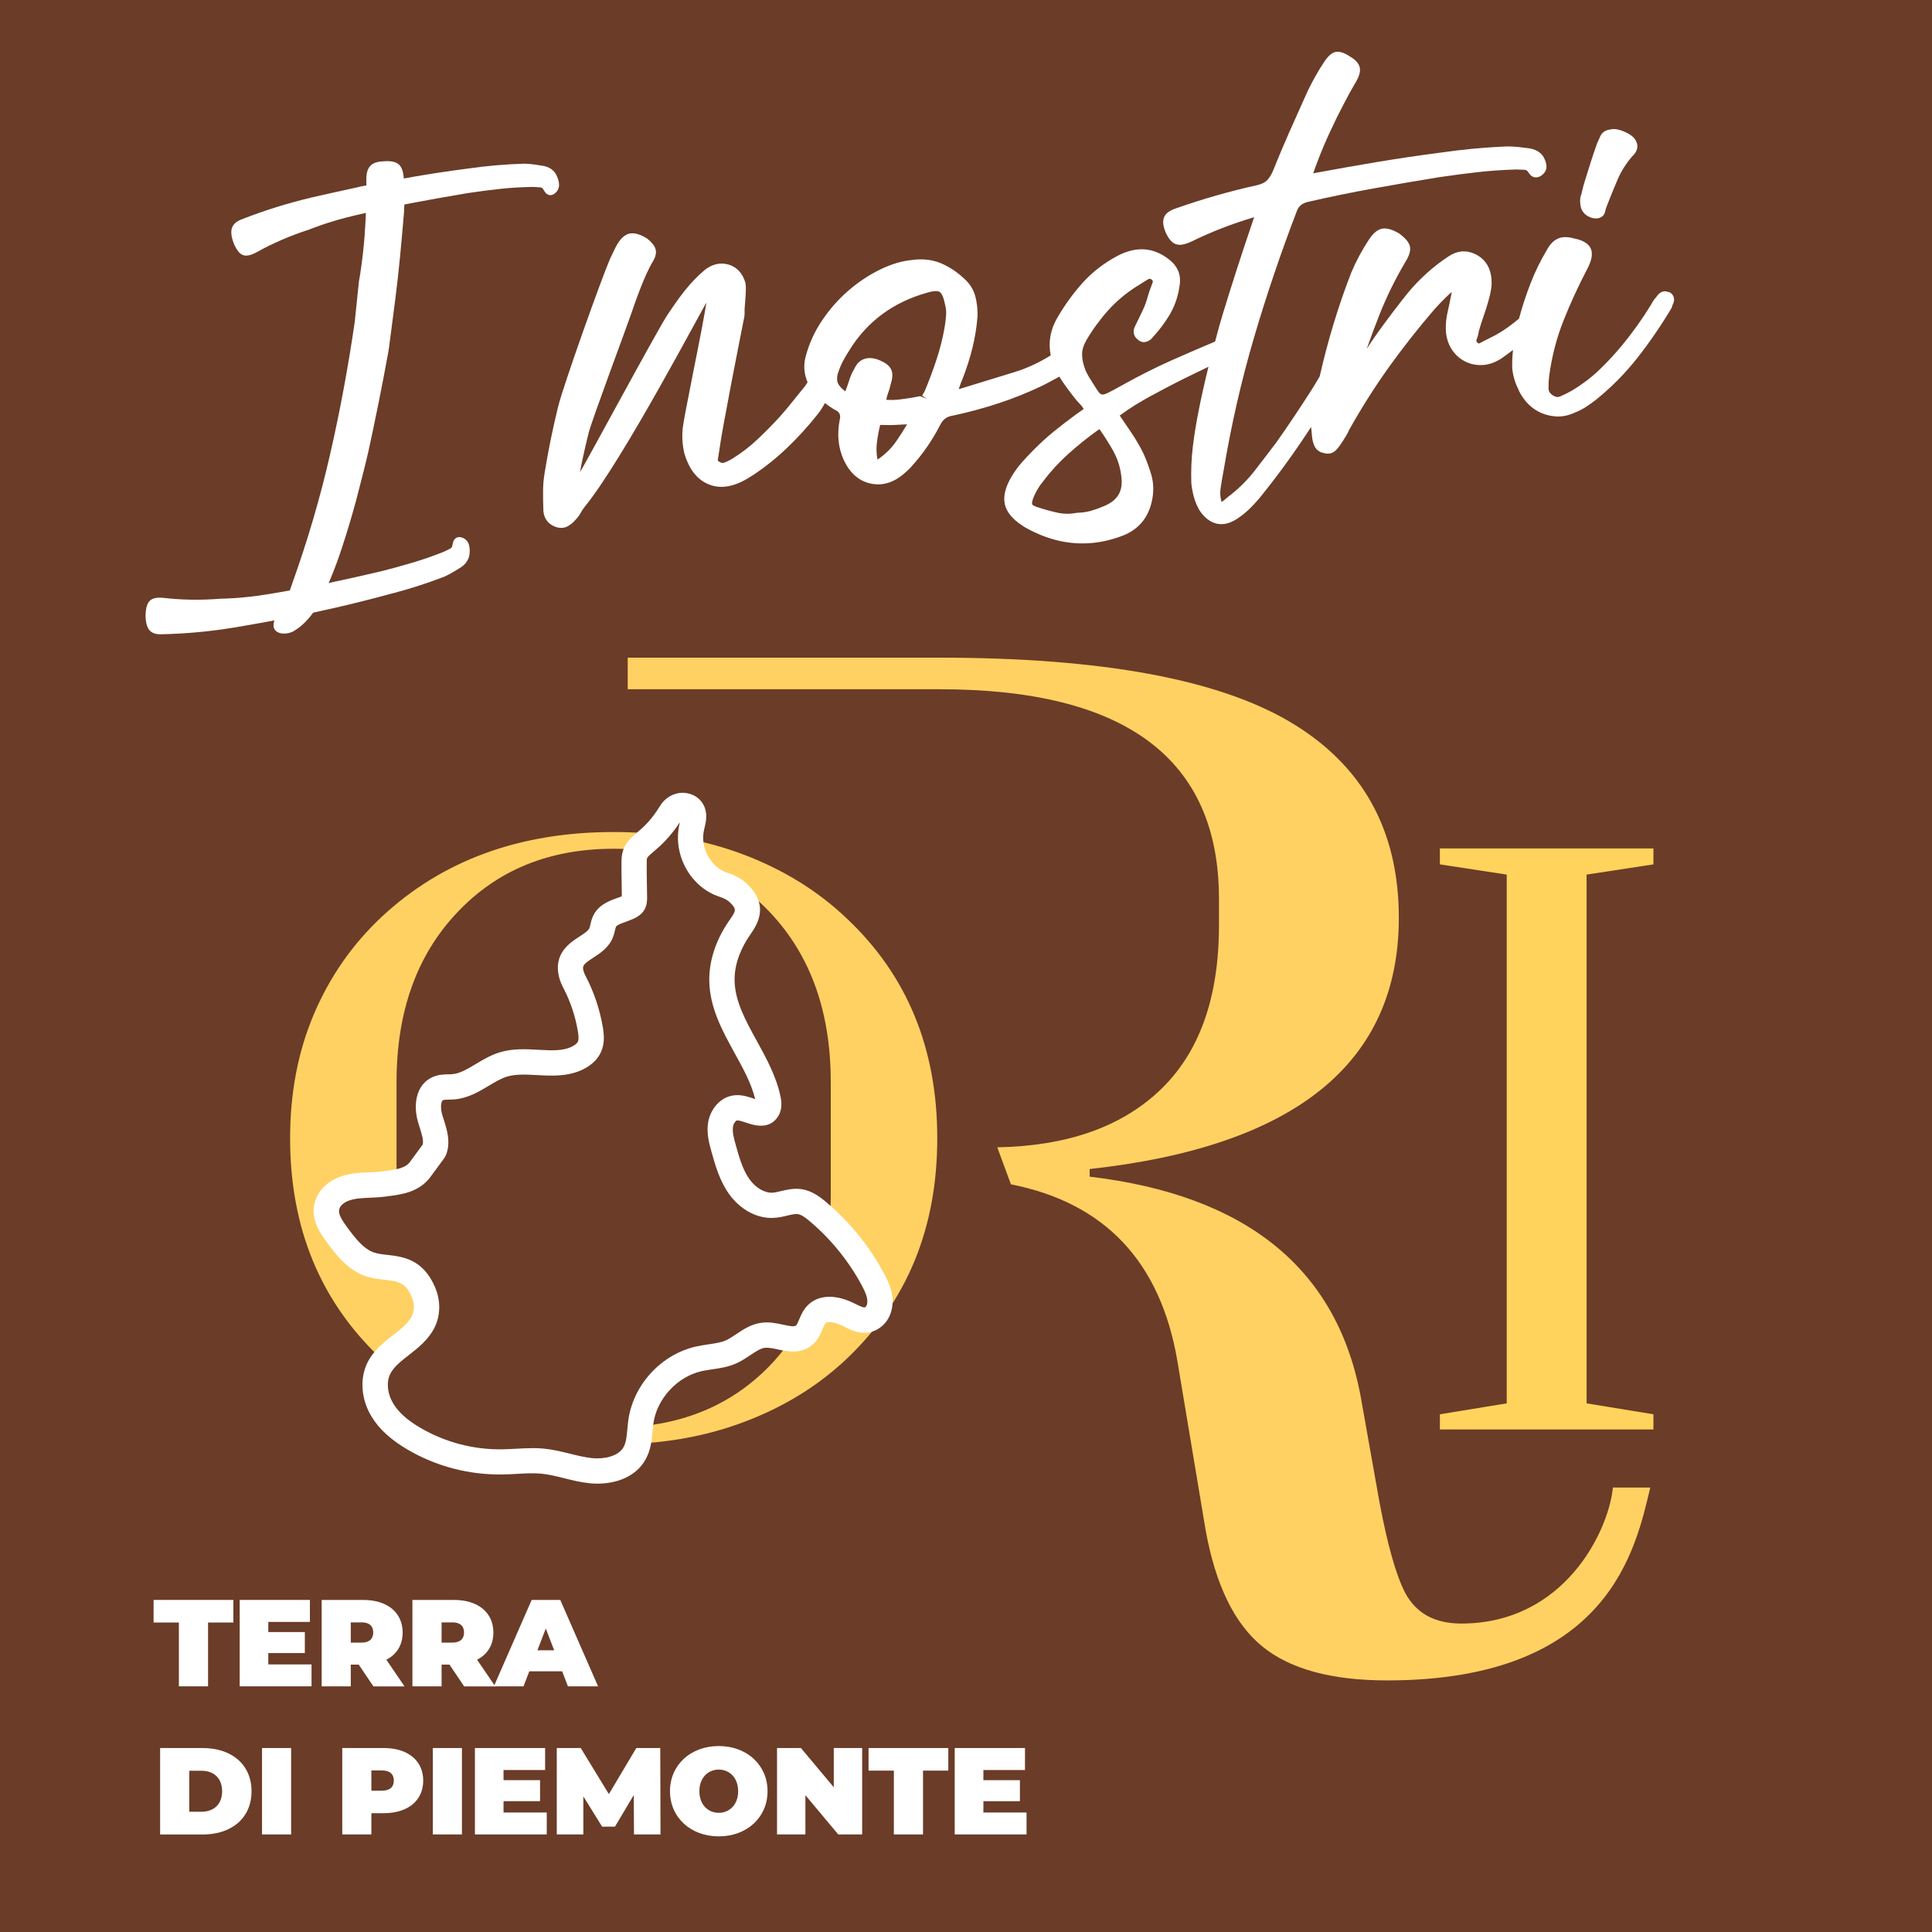 <svg xmlns="http://www.w3.org/2000/svg" id="ori_piemonte" data-name="ori piemonte" viewBox="0 0 320 320"><defs><style>      .cls-1 {        fill: #ffd35c;      }      .cls-2 {        fill: #fff;      }      .cls-3 {        fill: #6b3c27;      }      .cls-4 {        fill: #ffd163;      }    </style></defs><g id="PIEMONTE"><rect class="cls-3" y="0" width="320" height="320"></rect><g><path class="cls-2" d="M29.63,268.74h-4.19v-3.74h13.21v3.74h-4.19v10.57h-4.83v-10.57Z"></path><path class="cls-2" d="M51.6,275.67v3.64h-11.9v-14.31h11.63v3.64h-6.89v1.68h6.05v3.48h-6.05v1.88h7.16Z"></path><path class="cls-2" d="M59.41,275.71h-1.31v3.6h-4.82v-14.31h6.89c3.99,0,6.52,2.09,6.52,5.4,0,2.07-.98,3.62-2.7,4.5l3.01,4.42h-5.15l-2.43-3.6ZM59.86,268.72h-1.76v3.35h1.76c1.33,0,1.96-.63,1.96-1.68s-.63-1.68-1.96-1.68Z"></path><path class="cls-2" d="M74.45,275.71h-1.31v3.6h-4.83v-14.31h6.89c3.99,0,6.52,2.09,6.52,5.4,0,2.07-.98,3.62-2.7,4.5l3.01,4.42h-5.15l-2.43-3.6ZM74.9,268.72h-1.76v3.35h1.76c1.33,0,1.96-.63,1.96-1.68s-.63-1.68-1.96-1.68Z"></path><path class="cls-2" d="M93.11,276.82h-5.44l-.96,2.49h-4.91l6.26-14.31h4.74l6.26,14.31h-4.99l-.96-2.49ZM91.79,273.34l-1.39-3.6-1.39,3.6h2.78Z"></path><path class="cls-2" d="M26.52,289.53h7.06c4.78,0,8.08,2.72,8.08,7.16s-3.29,7.16-8.08,7.16h-7.06v-14.31ZM33.37,300.08c2.02,0,3.42-1.21,3.42-3.39s-1.39-3.4-3.42-3.4h-2.02v6.79h2.02Z"></path><path class="cls-2" d="M43.4,289.53h4.82v14.31h-4.82v-14.31Z"></path><path class="cls-2" d="M70.1,294.92c0,3.31-2.54,5.4-6.52,5.4h-2.07v3.52h-4.82v-14.31h6.89c3.99,0,6.52,2.09,6.52,5.4ZM65.23,294.92c0-1.04-.63-1.68-1.96-1.68h-1.76v3.35h1.76c1.33,0,1.96-.63,1.96-1.68Z"></path><path class="cls-2" d="M71.69,289.53h4.82v14.31h-4.82v-14.31Z"></path><path class="cls-2" d="M90.56,300.2v3.64h-11.9v-14.31h11.63v3.64h-6.89v1.68h6.05v3.48h-6.05v1.88h7.16Z"></path><path class="cls-2" d="M105.01,303.84l-.04-6.52-3.11,5.23h-2.13l-3.11-5.01v6.3h-4.4v-14.31h3.97l4.66,7.63,4.54-7.63h3.97l.04,14.31h-4.4Z"></path><path class="cls-2" d="M110.97,296.68c0-4.34,3.41-7.48,8.08-7.48s8.08,3.15,8.08,7.48-3.41,7.48-8.08,7.48-8.08-3.15-8.08-7.48ZM122.26,296.68c0-2.23-1.43-3.58-3.21-3.58s-3.21,1.35-3.21,3.58,1.43,3.58,3.21,3.58,3.21-1.35,3.21-3.58Z"></path><path class="cls-2" d="M142.8,289.53v14.31h-3.96l-5.44-6.5v6.5h-4.7v-14.31h3.96l5.44,6.5v-6.5h4.7Z"></path><path class="cls-2" d="M148.05,293.27h-4.19v-3.74h13.21v3.74h-4.19v10.57h-4.83v-10.57Z"></path><path class="cls-2" d="M170.03,300.2v3.64h-11.9v-14.31h11.64v3.64h-6.89v1.68h6.05v3.48h-6.05v1.88h7.16Z"></path></g><polygon class="cls-1" points="238.49 236.77 238.49 234.25 249.56 232.44 249.56 144.86 238.49 143.17 238.49 140.53 273.86 140.53 273.86 143.17 262.79 144.86 262.79 232.44 273.86 234.25 273.86 236.77 238.49 236.77"></polygon><path class="cls-4" d="M267.15,246.37c-.72,7.24-8.02,22.54-25.13,22.54-4.43,0-7.55-1.74-9.35-5.22-1.48-2.93-2.87-7.88-4.18-14.85l-3.2-17.99c-4.1-20.91-19.04-32.9-44.81-35.96v-1.26c34.14-3.76,51.21-17.64,51.21-41.62,0-14.49-6-25.3-17.97-32.41-11.98-7.11-31.36-10.67-58.1-10.67h-51.65v5.23h51.65c30.86,0,46.28,11.57,46.28,34.71v4.39c0,12.13-3.32,21.3-9.97,27.5-6.42,5.99-15.35,9.06-26.75,9.27l2.26,6.13c15.58,3.08,24.77,12.84,27.57,29.26l4.68,28.02c1.64,9.07,4.76,15.47,9.36,19.24,4.59,3.76,11.49,5.65,20.68,5.65,37.06,0,41.23-22.16,43.61-31.95h-6.17Z"></path><path class="cls-4" d="M48.05,188.53c0-7.57,1.33-14.45,3.98-20.65,2.65-6.19,6.4-11.55,11.23-16.06,10.04-9.34,22.84-14.01,38.38-14.01,7.77,0,14.95,1.25,21.54,3.74,6.59,2.5,12.25,6,16.99,10.5,10.05,9.42,15.07,21.57,15.07,36.47s-4.98,26.97-14.93,36.47c-4.74,4.51-10.4,8.01-16.99,10.5-6.59,2.5-13.81,3.74-21.68,3.74-15.64,0-28.48-4.73-38.52-14.19-10.05-9.46-15.07-21.63-15.07-36.53M137.6,197.82v-18.6c0-11.67-3.37-21.05-10.09-28.13-6.63-7-15.26-10.51-25.87-10.51s-19.24,3.5-25.87,10.51c-6.73,7.08-10.09,16.46-10.09,28.13v18.6c0,11.91,3.36,21.37,10.09,28.37,6.63,6.84,15.26,10.26,25.87,10.26s19.24-3.42,25.87-10.26c6.73-7,10.09-16.46,10.09-28.37"></path><g><path class="cls-3" d="M71.91,190.55c.67-1.69-.16-3.56-.67-5.31-.51-1.75-.45-4.08,1.19-4.88.82-.4,1.8-.27,2.71-.35,3-.26,5.31-2.79,8.19-3.68,4.13-1.28,9.03.89,12.75-1.32.64-.38,1.22-.9,1.54-1.57.44-.92.33-1.99.17-2.99-.46-2.7-1.33-5.33-2.6-7.76-.23-.44-.43-.89-.55-1.38-.97-4.01,3.82-4.11,4.94-6.8.27-.65.29-1.39.62-2.01.75-1.42,2.66-1.62,4.09-2.34.26-.13.51-.29.65-.54.16-.27.16-.6.16-.92-.02-2.04-.09-4.07-.06-6.12.05-3.05,2.63-2.37,6.1-8.05.45-.73,1.26-1.21,2.11-1.13.59.06,1.12.32,1.41.84.47.84.11,1.87-.09,2.81-.85,3.88,1.44,8.27,5.31,9.51.94.3,1.82.76,2.52,1.45,2.53,2.5,1.1,4.21,0,5.84-1.7,2.51-2.83,5.47-2.81,8.5.06,7.11,6.2,12.76,7.65,19.73.12.56.19,1.19-.11,1.68-.95,1.55-3.24-.32-5.06-.28-1.37.03-2.45,1.34-2.69,2.69-.25,1.35.12,2.73.5,4.06.61,2.17,1.24,4.38,2.53,6.23,1.29,1.84,3.39,3.28,5.64,3.17,1.51-.08,2.97-.83,4.46-.6,1.13.18,2.09.9,2.96,1.64,3.72,3.13,6.83,6.97,9.13,11.25.77,1.43,1.46,3.01,1.04,4.66-.18.69-.59,1.32-1.19,1.7-1.32.83-2.59.13-3.76-.46-1.72-.88-4.04-1.5-5.41-.13-.95.96-1.03,2.58-2.06,3.46-1.73,1.49-4.37-.21-6.65,0-2.05.19-3.58,1.93-5.46,2.76-1.66.74-3.54.75-5.32,1.15-4.88,1.09-8.88,5.39-9.62,10.33-.27,1.8-.17,3.73-1.06,5.32-1.33,2.38-4.45,3.16-7.17,2.89-2.72-.26-5.31-1.31-8.03-1.58-2.21-.22-4.44.08-6.67.12-5.12.09-10.26-1.25-14.68-3.83-2.06-1.2-4-2.71-5.24-4.74-1.24-2.03-1.66-4.67-.65-6.82,1.53-3.25,5.71-4.53,7.36-7.72.79-1.53.76-3.36.1-4.95-2.1-5.03-5.85-3.58-8.95-4.68-2.31-.82-3.91-2.89-5.37-4.87-1.16-1.58-2.4-3.42-1.43-5.43.46-.94,1.31-1.63,2.27-2.06,2.17-.95,4.52-.62,6.8-.92,2.27-.3,4.56-.48,5.99-2.21l2.47-3.36Z"></path><path class="cls-2" d="M98.95,245.74c-.41,0-.82-.02-1.21-.06-1.52-.15-2.95-.5-4.33-.85-1.29-.32-2.5-.62-3.71-.74-1.3-.13-2.65-.05-4.08.03-.78.04-1.56.09-2.35.1-5.59.08-10.99-1.33-15.76-4.12-2.77-1.62-4.72-3.41-5.97-5.47-1.7-2.79-1.98-6.16-.75-8.79.99-2.11,2.76-3.49,4.33-4.71,1.27-.99,2.47-1.93,3.07-3.09.47-.92.48-2.08.02-3.19-1.03-2.48-2.28-2.62-4.54-2.88-.98-.11-2.08-.24-3.18-.62-3.01-1.06-4.94-3.68-6.36-5.6-1.12-1.52-3.2-4.34-1.62-7.58.63-1.31,1.81-2.4,3.3-3.06,1.82-.8,3.66-.87,5.28-.94.7-.03,1.39-.05,2.08-.14l.46-.06c1.81-.23,3.38-.43,4.19-1.41l2.2-2.99c.16-.72-.17-1.75-.51-2.84-.1-.31-.2-.62-.28-.92-.79-2.71-.39-6.04,2.27-7.34,1.01-.5,2.01-.52,2.81-.53.22,0,.43,0,.65-.03,1.24-.11,2.5-.87,3.84-1.67,1.2-.72,2.45-1.47,3.91-1.92,2.18-.68,4.37-.56,6.48-.44,2.3.13,4.28.23,5.81-.68.36-.21.62-.46.72-.67.19-.39.09-1.14-.01-1.74-.42-2.5-1.23-4.9-2.39-7.14-.24-.47-.55-1.1-.73-1.84-.94-3.87,1.76-5.63,3.37-6.68.73-.47,1.48-.96,1.67-1.42.08-.18.11-.38.15-.57.11-.46.24-1.03.55-1.62.91-1.71,2.62-2.32,3.87-2.77.27-.09.53-.19.79-.29l-.02-1.77c-.02-1.37-.05-2.75-.03-4.14.04-2.5,1.34-3.6,2.58-4.66,1.03-.87,2.3-1.96,3.83-4.44.89-1.45,2.53-2.28,4.1-2.12,1.32.13,2.43.82,3.03,1.9.8,1.43.45,2.92.21,3.9l-.09.37c-.65,2.95,1.14,6.19,3.91,7.07,1.35.43,2.48,1.09,3.35,1.95,3.63,3.59,1.48,6.73.44,8.23l-.18.27c-1.13,1.67-2.48,4.3-2.45,7.31.03,3.45,1.8,6.66,3.67,10.06,1.59,2.89,3.24,5.88,3.94,9.26.11.53.4,1.94-.37,3.2-1.46,2.4-4.11,1.51-5.38,1.08-.5-.17-1.07-.35-1.42-.36-.18,0-.59.42-.69.98-.17.91.15,2.03.45,3.12.55,1.97,1.12,4.01,2.23,5.6,1.01,1.45,2.52,2.33,3.82,2.28.42-.02.92-.14,1.45-.27,1.01-.24,2.15-.51,3.44-.31,1.61.26,2.87,1.16,3.99,2.1,3.94,3.32,7.18,7.31,9.62,11.86.99,1.84,1.82,3.86,1.22,6.18-.32,1.25-1.07,2.29-2.1,2.94-2.29,1.44-4.44.34-5.72-.32-1.45-.74-2.7-.95-3.08-.57-.17.17-.35.59-.52,1.01-.33.79-.75,1.78-1.65,2.56-1.86,1.6-4.12,1.12-5.77.77-.77-.16-1.51-.32-2.05-.27-.75.07-1.55.61-2.48,1.23-.72.48-1.46.98-2.32,1.36-1.35.6-2.76.81-4.01.99-.57.08-1.14.17-1.7.29-4.03.9-7.4,4.52-8.01,8.6-.07.46-.11.92-.15,1.38-.13,1.46-.29,3.1-1.15,4.65-1.66,2.98-5.02,4.01-7.99,4.01ZM88.15,239.85c.65,0,1.3.02,1.96.09,1.5.15,2.92.5,4.3.84,1.29.32,2.52.62,3.73.74,1.94.18,4.29-.31,5.14-1.83.43-.77.53-1.85.63-2.99.05-.54.1-1.09.18-1.62.87-5.82,5.49-10.78,11.23-12.06.66-.15,1.34-.25,2.01-.35,1.07-.16,2.08-.3,2.91-.67.54-.24,1.1-.62,1.7-1.02,1.22-.82,2.61-1.75,4.42-1.92,1.2-.11,2.32.13,3.31.34.88.19,1.88.41,2.17.15.16-.14.36-.6.53-1.01.3-.71.67-1.59,1.41-2.34,1.79-1.79,4.65-1.88,7.84-.26,1.15.58,1.49.69,1.7.56.12-.08.23-.25.28-.45.22-.87-.18-1.89-.86-3.15-2.16-4.02-5.14-7.7-8.63-10.63-.61-.52-1.31-1.07-1.94-1.17-.47-.07-1.09.08-1.82.25-.66.16-1.4.33-2.21.37-2.76.16-5.62-1.42-7.46-4.06-1.51-2.17-2.21-4.66-2.83-6.87-.39-1.4-.88-3.14-.54-5,.39-2.14,2.13-4.35,4.7-4.4,1.11-.02,2,.3,2.85.58.07.02.14.05.22.07-.63-2.59-1.98-5.04-3.41-7.63-2.04-3.71-4.15-7.54-4.19-12.05-.03-3.24,1.07-6.59,3.17-9.69l.2-.29c1.05-1.53,1.21-1.76.07-2.89-.4-.4-.97-.71-1.69-.94-4.81-1.54-7.82-6.9-6.71-11.95l.1-.41c-1.83,2.71-3.35,4.01-4.39,4.89-1.1.93-1.1.98-1.11,1.54-.02,1.34,0,2.66.03,3.99l.03,2.08c0,.43,0,1.22-.45,2-.43.73-1.07,1.11-1.51,1.34-.51.26-1.06.46-1.6.66-.64.23-1.44.52-1.59.8-.05.1-.11.37-.17.6-.1.42-.21.85-.37,1.24-.69,1.65-2.11,2.57-3.25,3.31-1.71,1.11-1.8,1.33-1.59,2.18.06.24.18.52.38.91,1.36,2.62,2.31,5.44,2.81,8.37.22,1.29.35,2.79-.34,4.24-.47.99-1.27,1.82-2.36,2.47-2.62,1.56-5.58,1.4-8.17,1.26-1.83-.1-3.55-.19-5.02.26-.98.3-1.96.89-3,1.51-1.6.96-3.42,2.05-5.63,2.25-.31.03-.61.03-.92.04-.41,0-.88.02-1.05.11-.29.14-.45,1.22-.1,2.42.08.27.17.54.26.82.53,1.67,1.19,3.74.35,5.85l-.26.47-2.47,3.36c-1.93,2.34-4.6,2.68-6.95,2.98l-.44.06c-.81.11-1.64.14-2.46.18-1.38.06-2.68.11-3.77.59-.58.26-1.02.63-1.22,1.05-.36.73-.06,1.53,1.23,3.28,1.41,1.91,2.72,3.55,4.38,4.14.65.23,1.44.32,2.27.41,2.51.29,5.94.68,7.92,5.43.94,2.25.87,4.7-.17,6.71-1.02,1.97-2.72,3.29-4.21,4.46-1.31,1.02-2.55,1.99-3.11,3.19-.64,1.35-.42,3.26.54,4.84.88,1.45,2.35,2.77,4.5,4.02,4.12,2.4,8.83,3.64,13.59,3.55.73-.01,1.46-.05,2.18-.09.91-.05,1.83-.1,2.77-.1ZM125.25,182.93h0s0,0,0,0Z"></path></g><g><path class="cls-2" d="M263.84,36.12l.09.02c.23.04.43.04.61.03.82-.08,1.22-.62,1.32-1.13.05-.26.12-.5.2-.71.6-1.55,1.21-3.06,1.85-4.56.6-1.4,1.44-2.72,2.42-3.86.33-.3.56-.62.72-.97.15-.34.27-.9-.07-1.57-.27-.59-.85-1.08-1.85-1.52-.95-.43-1.75-.56-2.33-.42-1.14.11-1.59.78-1.76,1.18-.15.35-.3.68-.49,1.08-.4,1.11-.77,2.2-1.11,3.28-.34,1.07-.68,2.15-1.01,3.24-.15.49-.28.95-.37,1.39-.07.36-.15.65-.24.87l-.06.23c-.06.52-.05.66-.03.88.03,1.31.77,2.21,2.09,2.55"></path><g><path class="cls-2" d="M64.4,57.72c-.03.3-.07.57-.12.8-.98,5.34-2.06,10.73-3.21,16.02-.26,1.2-.57,2.4-.87,3.6l-.18.72-1.09,4.23c-.73,2.65-1.45,5.07-2.19,7.32-.6,1.87-1.28,3.72-2.02,5.5-.74,1.8-1.65,3.6-2.73,5.39-.41.6-.9,1.18-1.45,1.75-.56.57-1.2,1.08-1.99,1.54-1.82.9-4.68.16-2.41-3.11.43-.56.94-1.17,1.19-1.83.37-.97.73-1.97,1.08-3.03,2.52-7.02,4.63-14.2,6.26-21.35,1.64-7.13,3.01-14.53,4.09-21.98l.69-6.68c.14-.74.27-1.59.4-2.55.22-1.55.4-3.2.53-4.9.13-1.71.22-3.39.27-5.04.05-1.64.06-3.03.03-4.18-.03-1.11.15-1.86.57-2.37.45-.55,1.22-.83,2.31-.85,1.16-.1,1.91.07,2.44.46.5.42.79,1.16.88,2.33.08.9.12,1.81.12,2.7,0,.89-.02,1.82-.07,2.81-.21,2.51-.43,4.97-.66,7.38-.23,2.43-.5,4.86-.81,7.25l-1.04,8.03Z"></path><path class="cls-2" d="M51.55,32.73c-3.83.9-7.66,2.09-11.36,3.54-.98.34-1.56.83-1.78,1.5-.19.63-.11,1.43.29,2.5.47,1.13.96,1.75,1.53,1.97.55.21,1.24.08,2.17-.41,2.76-1.54,5.73-2.82,8.84-3.82,0,0,3.08-1.29,7.54-2.33,3.13-.73,6.24-1.45,9.27-2.02,3.07-.58,6.18-1.13,9.32-1.66,1.83-.28,3.64-.52,5.44-.71,1.77-.2,3.59-.3,5.53-.33l1.1.07c.2.01.36.1.45.19.11.16.23.34.34.53.18.29.44.49.73.55.33.07.66-.03.99-.31.64-.54.68-1.22.64-1.57-.04-.39-.15-.8-.31-1.14-.23-.63-.78-1.46-2.15-1.78l-1.52-.24c-.55-.08-1.1-.13-1.71-.15-3.21.09-6.43.37-9.54.83-3.03.39-6.02.84-8.89,1.34-2.9.5-5.82,1.04-8.85,1.63-.06.02-.24.07-.18.06-1.69.35-7.93,1.76-7.93,1.76Z"></path><path class="cls-2" d="M38.7,103.95c-3.88.64-7.86,1.01-11.8,1.1-1.03.06-1.74-.17-2.18-.71-.4-.51-.6-1.29-.61-2.44.04-1.23.27-2,.73-2.42.44-.41,1.13-.55,2.16-.46,3.11.36,6.32.41,9.56.14,0,0,3.32.01,7.83-.74,3.16-.53,6.31-1.06,9.33-1.7,3.05-.64,6.14-1.34,9.25-2.06,1.8-.45,3.57-.93,5.3-1.45,1.71-.5,3.45-1.11,5.26-1.83l1-.49c.18-.09.3-.23.35-.35.05-.2.1-.41.14-.62.07-.34.24-.63.48-.79.28-.19.63-.23,1.03-.09.78.26,1.06.87,1.15,1.22.1.38.14.8.11,1.17,0,.68-.22,1.66-1.37,2.49l-1.33.81c-.48.29-.98.55-1.53.8-3.02,1.16-6.11,2.14-9.16,2.91-2.95.8-5.89,1.54-8.73,2.19-2.87.65-5.77,1.28-8.8,1.9-.06,0-.25.03-.19.01-1.7.33-7.99,1.42-7.99,1.42Z"></path></g><path class="cls-2" d="M184.43,74.78c.65,1.17,1.08,2.48,1.27,3.91.41,2.63-.55,4.28-3.08,5.23-.66.29-1.35.53-2.04.72-.66.17-1.35.27-2.25.3-1.1.22-2.18.2-3.22-.03-1.12-.25-2.27-.57-3.41-.95-.54-.19-.72-.37-.74-.42,0-.03-.1-.28.14-.95.41-1.06.98-2.04,1.73-2.94,1.24-1.63,2.62-3.13,4.13-4.48,1.54-1.38,3.15-2.68,4.81-3.87.12-.09.24-.16.34-.21,0,0,0,.01.02.02.83,1.18,1.61,2.42,2.32,3.68M145.23,73.44c.11-.97.29-1.98.55-3.04.05,0,.09-.02.11-.02.91.04,1.85.04,2.82-.02.47-.03.98-.06,1.53-.08-.61,1.04-1.24,2.01-1.86,2.9-.82,1.16-1.84,2.15-3.04,2.94-.17-.88-.21-1.77-.11-2.68M138.79,61.84c.22-.72.5-1.39.81-1.99.33-.63.71-1.27,1.14-1.93,2.95-4.74,7.31-7.93,12.96-9.48,1.33-.38,1.81-.18,1.95-.08.21.15.59.61.87,2.04.17.62.23,1.25.18,1.87-.05.7-.14,1.38-.26,2.04-.32,1.81-.77,3.59-1.34,5.29h0c-.57,1.74-1.22,3.46-1.9,5.09-.14.29-.3.57-.47.84l.8.51-1.13-.42c-1.08.22-2.16.4-3.25.53-.75.1-1.54.12-2.35.07.04-.3.12-.59.21-.86.24-.65.42-1.28.55-1.83.32-1.04.32-1.83,0-2.42-.29-.56-.89-1.02-1.82-1.42-1.9-.81-3.45-.31-4.19,1.31-.37.6-.66,1.25-.87,1.92-.18.58-.4,1.19-.67,1.9-.03-.02-.05-.04-.08-.06-.59-.44-.98-.89-1.16-1.33-.17-.41-.16-.96,0-1.61M276.37,48.4c-.42-.22-.91-.2-1.33.06-.26.16-.49.4-.71.75-.33.34-.63.79-.89,1.3-1.44,2.35-3.06,4.61-4.81,6.73-1.2,1.45-2.48,2.82-3.8,4.08-1.29,1.23-2.78,2.36-4.41,3.34-.63.36-1.28.69-1.97.99-.27.12-.67.21-1.27-.18-.61-.41-.69-.82-.7-1.14,0-.72.04-1.48.14-2.26.44-3.14,1.23-6.17,2.36-9.01,1.14-2.86,2.46-5.73,3.93-8.53.72-1.38.92-2.45.61-3.27-.34-.88-1.29-1.47-2.86-1.78-1.06-.29-1.96-.28-2.66.06-.71.32-1.31.96-1.82,1.91-1.05,1.76-1.96,3.62-2.7,5.55-.74,1.91-1.38,3.86-1.88,5.77l-.97.78c-1.27,1.01-2.64,1.87-4.08,2.54-.49.24-.99.49-1.48.77-.04.02-.14.08-.36-.09-.23-.25-.19-.35-.18-.39.2-.52.34-1.07.41-1.53.23-.81.49-1.63.78-2.45.3-.86.57-1.72.81-2.56.2-.68.35-1.36.46-2.04.11-.73.09-1.5-.05-2.29-.31-1.59-1.18-2.75-2.61-3.43-1.44-.69-2.94-.58-4.32.33-1.27.82-2.5,1.77-3.66,2.81-1.16,1.05-2.25,2.17-3.22,3.36-1.6,2-3.18,4.08-4.71,6.2-.7.97-1.38,1.97-2.05,2.99.66-1.86,1.36-3.72,2.07-5.54,1.19-3.02,2.65-6,4.33-8.83.71-1.14.94-2.01.72-2.72-.2-.63-.72-1.25-1.74-2.01-1.14-.66-2-.91-2.75-.81-.77.12-1.49.69-2.2,1.73-1.18,1.78-2.17,3.62-2.97,5.51-2.14,5.49-3.9,11.3-5.25,17.25l-.29.49c-.39.66-.78,1.31-1.19,1.95-1.81,2.83-3.72,5.68-5.67,8.45-1.16,1.54-2.35,3.09-3.54,4.63-1.15,1.49-2.47,2.82-3.89,3.96-.48.37-.93.73-1.35,1.1-.05.04-.14.12-.34.17-.2-.76-.25-1.48-.15-2.18.15-1.03.33-2.08.54-3.17,1.23-7.35,2.9-14.65,4.96-21.69,2.06-7.02,4.47-14.15,7.17-21.18.29-.75.86-1.21,1.76-1.43,3.65-.84,7.31-1.59,10.86-2.23,3.59-.65,7.23-1.27,10.91-1.87,2.14-.32,4.26-.6,6.35-.83,2.06-.24,4.2-.38,6.46-.45l1.28.05c.23,0,.42.09.52.19.13.16.26.34.39.52.2.29.5.48.84.54.38.06.77-.05,1.16-.34.76-.56.81-1.24.78-1.59-.04-.39-.16-.8-.33-1.13-.26-.63-.88-1.44-2.47-1.74l-1.76-.21c-.64-.07-1.28-.11-1.99-.11-3.75.16-7.5.51-11.14,1.05-3.54.46-7.04.98-10.39,1.54-3.39.57-6.81,1.17-10.35,1.83-.07.02-.14.04-.21.06.24-.71.54-1.52.89-2.42.56-1.46,1.21-2.99,1.93-4.53.72-1.56,1.46-3.07,2.23-4.53.76-1.46,1.43-2.68,2.02-3.66.56-.95.77-1.7.66-2.34-.12-.69-.66-1.32-1.6-1.87-.97-.65-1.7-.87-2.35-.79-.64.12-1.25.62-1.91,1.6-.51.75-.98,1.52-1.42,2.3-.44.77-.87,1.6-1.31,2.49-1.04,2.29-2.05,4.55-3.03,6.76-.99,2.23-1.93,4.48-2.83,6.72-.31.67-.65,1.17-1.02,1.5-.34.31-.86.55-1.54.71-4.49.99-8.98,2.27-13.32,3.8-1.15.36-1.84.86-2.11,1.55-.24.63-.15,1.44.29,2.5.52,1.12,1.08,1.74,1.74,1.94.64.2,1.44.05,2.54-.46,3.25-1.6,6.74-2.95,10.39-4.03-.12.27-.22.54-.28.76-1.75,5.13-3.44,10.36-5.02,15.55-.36,1.18-.68,2.38-1,3.57l-.19.72c-2.41,1.02-4.79,2.04-7.11,3.07-2.78,1.24-5.54,2.63-8.22,4.13-1.05.59-1.88,1.04-2.5,1.34-.55.27-.83.25-.96.22-.26-.06-.5-.37-.66-.61-.37-.55-.87-1.36-1.54-2.44l-.36-.69c-.08-.15-.16-.35-.25-.64-.3-.81-.44-1.57-.43-2.33.01-.71.24-1.46.69-2.24,1.04-1.78,2.26-3.45,3.62-4.97,1.35-1.5,2.93-2.83,4.67-3.94l1.86-1.16c.36-.23.51-.14.68,0,.19.16.26.27.12.61-.29.72-.54,1.41-.74,2.11-.22.85-.51,1.65-.87,2.4-.39.82-.79,1.65-1.18,2.44-.6,1.03-.22,1.87.22,2.23.68.74,1.4.58,1.68.47.37-.14.69-.38.92-.67,1.12-1.21,2.09-2.51,2.87-3.84.81-1.38,1.35-2.95,1.58-4.6.37-1.83-.26-3.41-1.81-4.55-2.53-1.97-5.38-2.15-8.47-.52-2.23,1.19-4.17,2.69-5.77,4.47-1.56,1.75-2.97,3.69-4.18,5.78-1.15,1.97-1.52,4.06-1.09,6.22-1.92,1.21-3.96,2.15-6.06,2.79l-8.79,2.7c-.12.04-.25.07-.39.09.04-.12.08-.23.12-.34.14-.42.3-.84.51-1.32.67-1.73,1.22-3.44,1.63-5.09.42-1.67.71-3.43.86-5.3.03-1.14-.09-2.24-.36-3.28-.29-1.13-.93-2.14-1.87-2.98-1.17-1.09-2.45-1.94-3.82-2.52-1.42-.6-3.04-.79-4.77-.55-1.72.16-3.52.7-5.35,1.6-1.79.88-3.52,2.02-5.14,3.41-1.62,1.38-3.09,3.03-4.36,4.89-1.29,1.88-2.25,3.96-2.82,6.18-.36,1.4-.24,2.8.34,4.18-.08.1-.15.2-.21.31-.1.18-.2.32-.28.42-.73.89-1.44,1.75-2.11,2.6-.66.83-1.35,1.65-2.06,2.44-1.19,1.3-2.43,2.55-3.68,3.72-1.24,1.17-2.62,2.23-4.09,3.14-.43.27-.87.49-1.36.67-.18.07-.42.12-.82-.13-.29-.16-.27-.25-.25-.39l.27-1.71c.39-3.15,3.45-18.59,4.13-22.01.06-.7,0-.79.04-1.39.05-.7.33-3.37.12-4.15-.58-2-1.84-2.74-2.79-3.02-1.35-.39-2.71-.08-3.95.9-2.46,2.06-4.21,4.48-6.25,7.56-1.71,2.6-13.94,25.31-14.39,25.9.08-.55.19-1.09.3-1.62.34-1.62.72-3.26,1.12-4.88.69-2.53,6.09-16.95,6.94-19.41.83-2.42,2.32-6.71,3.69-8.95.47-.77.62-1.44.45-2.06-.15-.53-.55-1.05-1.35-1.72-1.16-.74-2.1-1-2.93-.86-.85.18-1.59.87-2.29,2.18l-.96,1.99c-1.5,3.48-7.71,20.89-8.61,24.51-.88,3.59-1.64,7.28-2.23,10.96-.17.99-.26,2.02-.26,3.04,0,.98,0,1.94.04,2.83-.04,1.46.65,2.54,1.93,3.04,1,.38,1.73.16,2.17-.1.48-.28.9-.63,1.18-.98.35-.35.67-.76.93-1.24.18-.34.39-.65.7-1.04,6.43-7.9,19.76-33.42,20.11-33.73-.13.82-.64,3.55-.78,4.33-.25,1.41-2.88,14.42-3.05,15.78-.27,1.52-.22,3.09.14,4.72.74,2.65,2.08,4.41,3.98,5.22,1.91.82,4.1.51,6.51-.93l1.09-.68c1.98-1.33,3.86-2.85,5.57-4.5,1.7-1.64,3.32-3.41,4.79-5.26.49-.59.91-1.21,1.26-1.86.04-.07.07-.14.11-.21.53.42,1.05.78,1.6,1.09.83.38,1.07.86.85,1.73-.46,2.35-.25,4.54.63,6.52.99,2.19,2.47,3.53,4.4,3.98,1.93.45,3.79-.07,5.56-1.56l.63-.56c.24-.21.47-.44.64-.65,1.86-2.03,3.49-4.39,4.84-7.02.44-.85,1.09-1.31,2.08-1.45,2.61-.56,5.14-1.24,7.55-2.04,2.43-.8,4.82-1.76,7.13-2.86.79-.39,1.56-.8,2.32-1.22l.6-.33c.27.44.55.87.85,1.29.44.63.92,1.27,1.42,1.92.38.5.79.98,1.23,1.43.2.21.38.44.53.71-.1.09-.19.16-.3.23-.34.23-.66.45-.95.67-1.3.95-2.54,1.9-3.72,2.86-1.18.96-2.33,2.02-3.43,3.14-.64.64-1.27,1.31-1.88,2.01-.62.71-1.17,1.47-1.63,2.24-1.04,1.73-1.43,3.27-1.16,4.58.28,1.34,1.28,2.55,2.97,3.63.14.11.28.2.53.33,3.61,2.02,7.29,2.86,10.98,2.51,1.74-.16,3.49-.59,5.24-1.28,2.66-1.1,4.25-3.18,4.75-6.18.22-1.34.15-2.65-.21-3.87-.33-1.12-.75-2.26-1.25-3.41-.63-1.28-1.35-2.52-2.14-3.67l-1.83-2.69c.84-.62,1.69-1.2,2.55-1.74,1.09-.67,2.23-1.32,3.43-1.94,2.05-1.12,4.14-2.19,6.22-3.19l2.5-1.21c-.66,2.67-1.21,5.13-1.66,7.46-.39,1.93-.7,3.87-.93,5.78-.23,1.94-.32,3.95-.25,6.04.07.72.21,1.47.41,2.24.21.77.52,1.53.98,2.32,1.67,2.43,3.91,2.89,6.28,1.28.69-.46,1.33-.98,1.91-1.53.57-.55,1.12-1.14,1.66-1.78,2.99-3.67,5.87-7.64,8.6-11.84,0,.06,0,.12.02.18l.14,1.44c.05.53.17,1.03.37,1.48.28.64.85,1.08,1.48,1.19,1.04.34,1.71-.08,2.01-.36.31-.29.6-.64.85-1.02.28-.41.55-.83.8-1.24.27-.43.51-.89.7-1.31,2.01-3.58,4.21-7.06,6.56-10.33,2.34-3.26,4.88-6.49,7.56-9.59.66-.74,1.35-1.44,2.05-2.12.24-.23.5-.46.77-.67-.06.24-.12.49-.16.73-.16.88-.35,1.74-.54,2.59-.22.93-.32,1.89-.3,2.85.04,1.22.35,2.3.91,3.21.57.91,1.31,1.61,2.21,2.08.91.48,1.92.69,2.98.63s2.13-.44,3.17-1.13c.62-.43,1.23-.89,1.86-1.37-.11,1.02-.15,2.01-.13,3,.12,1.23.44,2.36.9,3.26.29.76.73,1.51,1.33,2.23.61.74,1.34,1.33,2.17,1.75.82.43,1.75.69,2.76.77,1.04.09,2.16-.14,3.29-.66.66-.27,1.27-.59,1.82-.95.52-.34,1.02-.7,1.52-1.08,2.6-2.09,4.94-4.45,6.96-7.03,2-2.55,3.87-5.27,5.63-8.21.08-.21.13-.36.17-.5.26-.5.33-.96.18-1.37-.12-.37-.4-.66-.78-.82"></path></g></g></svg>